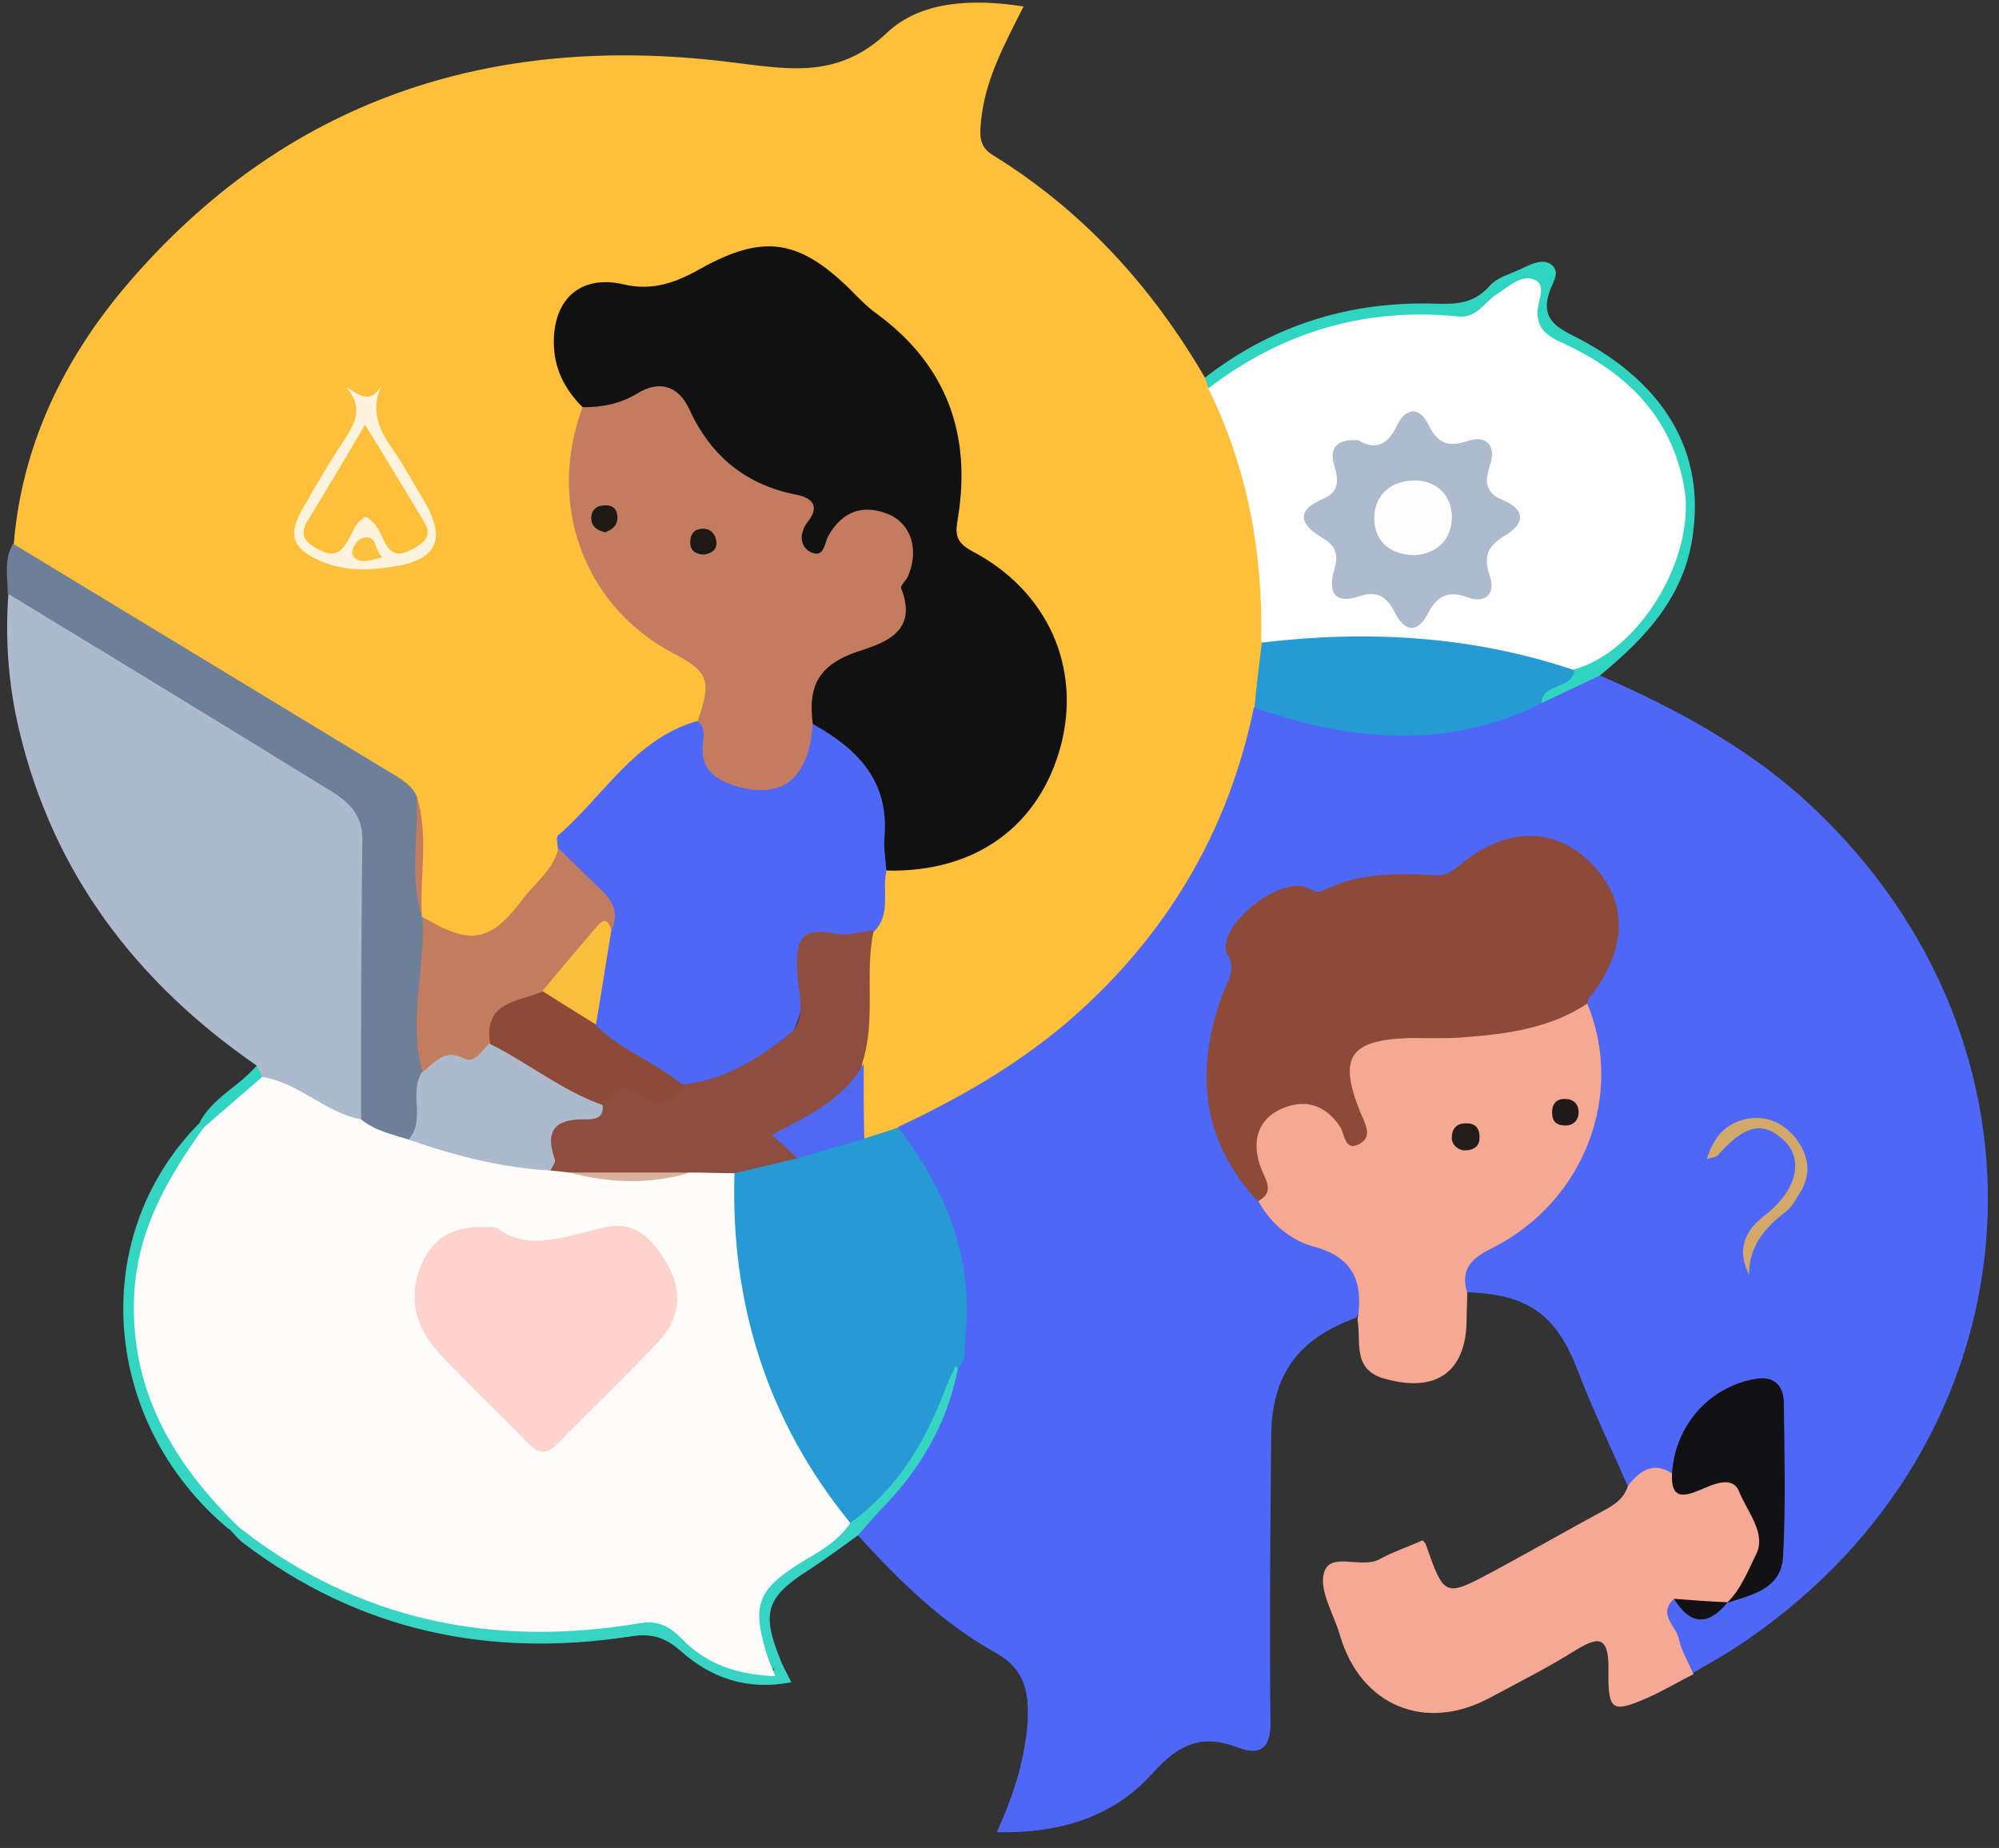 <svg width="119" height="110" viewBox="0 0 119 110" fill="none" xmlns="http://www.w3.org/2000/svg">
<rect x="0" y="0" width="119" height="110" fill="#333333" stroke="none"/>
<g clip-path="url(#clip0)">
<path d="M0.818 32.407C1.296 26.483 3.806 21.359 7.551 16.956C16.953 5.948 29.143 1.985 43.206 3.666C46.672 4.067 49.779 4.827 52.807 1.945C54.799 0.064 57.866 -0.096 60.934 0.384C59.739 2.746 58.583 4.867 58.384 7.389C58.304 8.23 58.384 8.79 59.101 9.231C64.479 12.553 68.583 17.076 71.73 22.48C71.889 22.64 72.088 22.76 72.248 22.921C74.997 27.604 75.793 32.728 75.514 38.092C75.514 39.413 75.554 40.694 75.156 41.974C72.567 54.424 64.957 62.55 53.564 67.473C52.767 67.633 51.97 68.394 51.173 67.513C50.656 66.152 50.974 64.751 50.895 63.35C51.572 60.748 50.895 57.986 51.691 55.384C52.13 54.264 51.93 52.983 52.408 51.862C52.926 51.181 53.683 51.301 54.4 51.221C58.265 50.901 61.531 48.099 62.607 44.176C63.643 40.493 62.248 36.17 58.982 34.169C56.95 32.928 56.193 31.487 56.472 29.165C57.109 23.841 53.922 20.519 50.217 17.477C46.871 14.714 45.477 14.514 41.612 16.596C40.258 17.357 38.864 17.797 37.23 17.436C34.72 16.876 33.525 18.037 33.605 20.639C33.645 22 34.442 23.001 34.88 24.162C34.959 25.322 34.481 26.363 34.402 27.524C34.163 32.407 36.075 36.01 40.338 38.412C42.529 39.653 42.808 40.654 41.772 42.975C38.664 44.376 36.672 47.178 34.242 49.42C33.844 49.78 33.605 50.261 33.486 50.781C32.808 52.422 31.653 53.703 30.418 54.864C28.506 56.705 26.912 56.625 24.92 54.784C24.801 54.584 24.721 54.424 24.681 54.184C24.323 52.102 24.841 49.94 24.323 47.859C23.964 47.018 23.167 46.618 22.45 46.138C15.837 42.095 9.184 38.012 2.492 33.929C1.854 33.528 1.018 33.288 0.818 32.407Z" fill="#FEBF3A"/>
<path d="M53.484 67.073C57.588 65.152 61.452 62.87 64.758 59.748C69.898 54.904 73.204 49.06 74.638 42.135C75.395 41.574 76.152 41.975 76.869 42.175C81.769 43.696 86.59 43.456 91.291 41.494C92.645 41.254 93.561 39.693 95.155 40.173C100.055 42.295 104.676 44.817 108.501 48.62C123.201 63.11 121.169 85.727 104.118 97.535C103.043 98.296 101.888 98.936 100.732 99.617C99.218 98.256 98.661 96.495 99.258 94.893C100.334 95.294 101.37 96.455 102.565 95.134C102.724 95.013 102.883 94.933 103.043 94.813C105.114 94.053 105.991 92.572 105.831 90.33C105.712 88.409 105.871 86.487 105.792 84.566C105.712 82.805 104.915 82.404 103.282 83.125C101.37 84.005 99.896 85.206 99.856 87.528C98.939 88.048 97.904 88.209 96.868 88.409C95.912 86.167 94.836 83.965 93.96 81.684C92.685 78.281 91.012 77.04 87.307 76.92C86.231 75.399 87.187 74.599 88.382 73.958C91.49 72.317 93.522 69.835 94.398 66.392C94.996 64.111 94.597 61.909 94.199 59.668C94.278 58.827 94.916 58.267 95.235 57.546C96.231 55.425 95.792 53.063 94.079 51.542C92.406 50.06 90.016 49.74 88.223 51.141C86.63 52.382 84.956 52.742 83.044 52.622C80.853 52.502 78.861 53.743 76.59 53.263C75.714 53.063 73.603 55.825 73.682 56.825C73.762 57.786 73.563 58.667 73.204 59.547C71.571 63.791 72.328 67.633 75.196 71.116C76.391 72.597 78.025 73.478 79.698 74.278C81.57 75.159 81.849 76.52 80.734 78.441C77.268 79.682 75.714 81.844 75.674 85.447C75.634 91.091 75.555 96.775 75.634 102.419C75.674 104.06 75.037 104.541 73.682 104.02C71.531 103.18 70.137 103.86 68.623 105.541C66.272 108.183 63.045 109.144 59.341 109.064C60.337 106.862 61.014 104.741 61.173 102.499C61.253 100.778 61.054 99.377 59.261 98.376C56.074 96.615 53.445 94.013 50.975 91.291C50.696 90.37 51.413 89.93 51.891 89.49C54.321 87.168 55.755 84.286 56.592 81.083C57.269 76.8 56.552 72.797 54.202 69.115C53.883 68.594 53.285 67.994 53.484 67.073Z" fill="#4E67F6"/>
<path d="M15.28 63.43C8.149 58.506 3.169 52.021 1.137 43.455C0.5 40.773 0.301 38.091 0.5 35.329C1.217 35.089 1.775 35.489 2.372 35.809C8.228 39.332 14.045 42.975 19.901 46.537C21.216 47.338 22.132 48.419 22.132 50.06C22.172 55.064 22.172 60.067 22.132 65.071C22.132 65.551 22.052 65.992 21.853 66.432C21.216 67.153 20.538 66.832 19.861 66.512C18.507 65.832 17.112 65.151 15.798 64.471C15.32 64.27 15.359 63.83 15.28 63.43Z" fill="#ADBACD"/>
<path d="M80.812 78.561C81.171 76.36 80.613 74.838 78.183 74.198C76.868 73.838 75.673 72.877 74.916 71.516C75.076 70.835 74.757 70.195 74.598 69.555C74.279 67.993 74.399 66.552 75.912 65.712C77.267 64.911 78.582 65.272 79.777 66.272C79.976 66.432 80.056 66.753 80.374 66.672C79.259 62.389 80.135 61.269 84.756 61.228C87.704 61.228 90.573 61.028 93.322 59.787C93.68 59.627 94.079 59.507 94.477 59.707C96.748 65.151 94.317 71.516 88.86 74.278C87.625 74.879 86.908 75.519 87.346 76.96C87.346 77.48 87.306 78.001 87.306 78.521C87.306 81.644 85.513 82.924 82.486 82.084C80.454 81.563 81.052 79.882 80.812 78.561Z" fill="#F5A892"/>
<path d="M99.656 95.174C98.66 96.094 99.776 96.775 99.935 97.535C100.095 98.296 100.533 98.976 100.812 99.657C99.935 100.097 99.059 100.617 98.182 101.018C95.991 101.978 95.712 101.898 95.752 99.457C95.792 97.175 95.035 97.455 93.561 98.376C92.007 99.337 90.334 100.177 88.701 101.058C84.837 103.139 81.012 101.538 79.777 97.375C79.419 96.094 78.502 94.693 78.821 93.612C79.18 92.331 81.052 93.412 82.128 92.812C82.924 92.371 83.801 92.091 84.677 91.691C84.717 91.731 84.837 91.811 84.876 91.931C85.992 95.093 85.992 95.093 88.98 93.492C91.211 92.291 93.362 91.05 95.593 89.85C96.19 89.529 96.708 89.129 96.907 88.448C97.625 87.528 98.421 86.968 99.577 87.728C100.174 88.008 100.772 88.248 101.489 88.048C102.525 87.728 103.64 87.768 104.078 88.849C104.636 90.13 105.592 91.451 104.835 93.012C104.357 93.973 103.799 94.893 102.804 95.414L102.843 95.374C101.728 96.094 100.692 95.614 99.656 95.174Z" fill="#F5A893"/>
<path d="M21.494 66.632C21.494 61.108 21.494 55.584 21.573 50.02C21.613 48.579 20.816 47.779 19.78 47.138C13.367 43.175 6.913 39.252 0.459 35.329C0.459 34.329 0.22 33.288 0.778 32.367C8.427 37.011 16.036 41.614 23.685 46.257C24.123 46.538 24.561 46.858 24.8 47.378C25.238 49.74 24.601 52.182 25.119 54.584C25.756 55.464 25.796 56.465 25.637 57.466C25.238 59.507 25.358 61.589 25.557 63.63C25.159 65.031 25.756 66.672 24.601 67.953C23.286 68.194 22.131 68.073 21.494 66.632Z" fill="#6E7F98"/>
<path d="M57.03 81.443C56.393 84.726 54.799 87.448 52.489 89.809C51.971 90.33 51.532 90.89 51.054 91.411C50.098 92.091 49.142 92.812 48.146 93.452C45.636 95.053 45.318 95.974 46.433 98.736C46.593 99.176 46.831 99.577 47.11 100.137C44.441 100.657 42.29 99.857 40.497 98.256C39.541 97.415 38.705 97.215 37.509 97.415C29.104 98.696 21.375 97.095 14.483 91.851C14.164 91.611 13.925 91.29 13.646 91.01C13.806 90.85 14.005 90.77 14.204 90.73C14.921 90.69 15.439 91.13 15.997 91.531C22.371 96.214 29.622 97.095 37.191 96.294C38.824 96.134 40.179 96.254 41.374 97.455C42.609 98.696 44.282 98.976 45.915 99.416C46.075 99.577 46.154 99.096 46.035 99.336C45.995 99.416 45.915 99.416 45.836 99.336C44.083 97.175 44.441 94.533 46.752 93.052C47.987 92.251 49.222 91.491 50.297 90.49C52.927 88.288 54.839 85.566 55.954 82.324C56.154 81.803 56.233 81.123 56.99 81.043C57.03 81.043 57.11 81.123 57.15 81.163C57.15 81.203 57.11 81.323 57.03 81.443Z" fill="#37D4C4"/>
<path d="M95.234 40.213C94.079 40.773 92.923 41.294 91.768 41.854C90.812 41.774 91.37 41.294 91.609 41.054C92.206 40.493 93.043 40.133 93.64 39.573C95.672 38.612 97.186 37.091 98.381 35.169C101.488 30.286 99.178 24.962 95.632 22.52C94.875 22 94.079 21.519 93.242 21.119C92.087 20.599 91.21 19.878 91.17 18.437C91.131 17.757 90.732 16.996 90.095 17.596C88.103 19.598 85.593 19.038 83.243 19.278C79.697 19.638 76.351 20.599 73.403 22.68C72.965 23 72.486 23.241 71.929 23.081C71.849 22.88 71.809 22.68 71.73 22.48C75.753 19.358 80.374 17.917 85.434 18.077C86.669 18.117 87.744 18.077 88.661 17.036C89.099 16.516 89.896 16.316 90.573 15.995C91.17 15.715 91.927 15.315 92.445 15.835C92.883 16.276 92.366 16.916 92.206 17.476C91.808 18.757 92.405 19.358 93.521 19.918C98.859 22.56 101.409 26.603 100.811 31.527C100.413 35.37 98.022 37.931 95.234 40.213Z" fill="#30D5C1"/>
<path d="M14.204 90.93C14.005 90.97 13.805 91.01 13.606 91.01C5.997 84.646 5.2 73.597 11.853 66.873C12.053 66.953 12.172 67.113 12.212 67.313C12.252 67.953 11.813 68.434 11.495 68.914C7.192 75.399 7.431 81.643 12.053 87.848C12.809 88.849 13.925 89.569 14.204 90.93Z" fill="#34D6C2"/>
<path d="M15.28 63.43C15.399 63.67 15.519 63.87 15.598 64.111C14.921 65.672 13.566 66.432 12.132 67.113C12.053 67.033 11.933 66.953 11.854 66.873C12.61 65.352 14.244 64.671 15.28 63.43Z" fill="#2FD5C0"/>
<path d="M34.681 24.241C33.605 23.16 32.968 21.919 32.968 20.358C32.968 17.796 34.561 16.355 37.071 16.916C38.864 17.356 40.298 16.796 41.772 15.955C45.397 13.954 47.509 14.234 50.496 17.116C51.054 17.676 51.612 18.277 52.249 18.717C56.353 21.759 57.827 25.842 57.03 30.806C56.87 31.727 56.831 32.247 57.867 32.807C62.368 35.169 64.36 39.692 63.165 44.336C61.89 49.179 58.066 51.941 52.807 51.821C52.13 51.501 52.09 50.861 52.17 50.3C52.528 47.338 50.935 45.457 48.823 43.815C48.544 43.615 48.305 43.375 48.146 43.135C47.668 40.733 48.026 39.572 50.138 38.852C53.006 37.851 53.405 35.529 53.684 33.047C53.763 32.167 53.245 31.526 52.488 31.126C51.652 30.686 50.974 30.966 50.337 31.526C50.058 31.807 49.819 32.127 49.58 32.447C49.222 32.968 48.783 33.408 48.106 33.087C47.548 32.847 47.389 32.207 47.548 31.727C48.026 30.205 47.23 29.725 45.955 29.445C43.644 28.924 42.21 27.283 41.015 25.402C39.74 23.36 39.581 23.36 37.35 24.201C36.434 24.521 35.557 24.922 34.681 24.241Z" fill="#111111"/>
<path d="M71.929 23.12C76.311 19.758 81.291 18.277 86.788 18.837C87.944 18.957 88.342 17.997 89.099 17.516C89.816 17.076 90.573 16.275 91.409 16.676C92.047 16.996 91.569 17.877 91.529 18.517C91.489 19.718 92.286 20.078 93.162 20.479C96.827 22.2 99.497 24.802 100.253 28.965C101.01 33.128 97.584 38.812 93.68 39.853C92.963 40.213 92.246 40.013 91.569 39.813C86.748 38.652 81.888 37.971 76.948 38.612C76.311 38.692 75.634 38.692 75.076 38.172C75.195 32.968 74.279 27.884 71.929 23.12Z" fill="#FEFEFE"/>
<path d="M48.385 43.095C51.054 44.576 52.966 46.498 52.647 49.9C52.608 50.541 52.727 51.221 52.767 51.862C52.488 53.062 53.086 54.423 52.01 55.464C51.333 56.105 50.456 56.305 49.62 56.265C48.265 56.185 47.947 56.745 47.947 57.986C47.947 62.269 45.078 64.991 40.776 64.951C38.704 63.83 36.473 63.03 35.119 60.908C35.079 59.147 35.716 57.506 35.876 55.745C36.314 54.624 35.915 53.743 35.039 52.942C34.282 52.262 33.406 51.621 33.206 50.501C33.206 50.22 33.087 49.86 33.206 49.74C35.915 47.418 37.748 44.016 41.453 42.935C42.289 43.015 42.25 43.696 42.329 44.256C42.529 45.977 43.724 46.378 45.158 46.418C46.592 46.458 47.548 45.777 47.707 44.256C47.827 43.816 47.867 43.295 48.385 43.095Z" fill="#4E67F6"/>
<path d="M48.385 43.095C48.146 46.378 46.552 47.618 43.764 46.778C42.489 46.378 41.652 45.697 41.851 44.216C41.891 43.776 41.971 43.255 41.533 42.935C42.369 40.453 42.21 40.013 40.019 38.852C34.76 36.05 32.529 30.006 34.681 24.241C35.836 24.241 36.911 24.041 37.907 23.441C39.302 22.56 40.417 23.04 41.015 24.321C42.289 27.123 44.361 28.845 47.389 29.445C48.225 29.605 48.903 30.046 48.066 31.086C47.668 31.607 47.508 32.447 48.225 32.848C49.102 33.288 49.062 32.287 49.341 31.847C50.178 30.406 51.412 30.006 52.886 30.606C54.281 31.206 54.719 32.768 54.042 34.329C53.922 34.569 53.603 34.849 53.643 35.009C54.799 37.931 52.13 38.372 50.656 38.932C48.464 39.813 48.146 41.174 48.385 43.095Z" fill="#C37C5F"/>
<path d="M57.029 81.443C56.989 81.403 56.91 81.363 56.87 81.323C56.671 81.763 56.432 82.244 56.272 82.684C55.077 85.847 53.404 88.649 50.615 90.65C50.097 90.73 49.699 90.45 49.46 90.05C45.197 83.965 42.528 77.4 43.604 69.755C44.48 68.434 46.034 69.034 47.149 68.474C48.584 68.314 49.858 67.233 51.412 67.793C52.089 67.553 52.806 67.353 53.484 67.113C56.272 70.796 57.985 74.838 57.467 79.602C57.388 80.202 57.587 80.923 57.029 81.443Z" fill="#2799D4"/>
<path d="M47.468 68.954C46.234 69.234 44.959 69.555 43.724 69.835C42.887 70.515 41.931 70.355 40.975 70.355C38.744 70.315 36.473 70.355 34.242 70.315C33.804 70.315 33.366 70.235 32.928 70.035C31.892 67.753 32.29 66.793 34.561 66.032C34.88 65.912 35.199 65.872 35.398 65.592C36.155 64.471 37.071 63.91 38.386 64.711C39.182 65.192 39.899 64.671 40.656 64.551C43.086 64.311 45.078 63.07 46.951 61.589C48.066 60.708 47.548 59.227 47.468 58.026C47.389 56.385 47.349 55.064 49.7 55.584C50.416 55.745 51.253 55.464 52.01 55.384C51.452 57.986 52.169 60.668 51.333 63.27C51.094 65.111 49.739 65.992 48.305 66.713C47.309 67.313 46.911 67.874 47.468 68.954Z" fill="#8D4E3F"/>
<path d="M75.116 38.251C81.45 37.491 87.665 37.851 93.72 39.893C93.601 41.093 91.808 40.613 91.768 41.854C87.107 44.216 82.247 44.216 77.307 42.935C76.431 42.695 75.554 42.414 74.678 42.134C74.797 40.853 74.957 39.532 75.116 38.251Z" fill="#269BD3"/>
<path d="M33.246 50.501C34.043 51.261 34.84 52.062 35.637 52.822C36.433 53.543 36.911 54.303 36.394 55.384C34.681 56.305 34.043 58.306 32.41 59.267C31.095 59.987 29.541 60.428 29.422 62.309C29.143 62.95 28.625 63.47 27.948 63.35C26.912 63.19 26.115 63.87 25.159 63.83C24.283 60.748 25.319 57.666 25.159 54.584C27.988 56.265 29.143 56.145 31.135 53.503C31.852 52.542 32.928 51.781 33.246 50.501Z" fill="#C27C5E"/>
<path d="M20.617 23.041C21.414 23.521 21.972 24.081 22.689 23C22.012 24.562 22.649 25.723 23.446 26.843C24.083 27.764 24.601 28.765 25.199 29.725C26.593 32.047 26.075 33.328 23.406 33.728C21.972 33.968 20.498 34.009 19.104 33.408C17.43 32.688 17.112 31.887 17.988 30.326C18.785 28.925 19.582 27.564 20.458 26.243C21.096 25.242 21.693 24.322 20.617 23.041Z" fill="#FEF3DC"/>
<path d="M47.469 68.954C46.991 68.513 46.553 68.073 45.955 67.553C48.066 66.432 50.218 65.471 51.413 63.31C51.413 64.791 51.413 66.272 51.453 67.793C50.098 68.153 48.784 68.553 47.469 68.954Z" fill="#5168F2"/>
<path d="M25.119 54.584C24.363 52.222 24.92 49.78 24.801 47.378C25.558 49.78 24.96 52.182 25.119 54.584Z" fill="#C27C5E"/>
<path d="M94.477 59.747C92.246 61.228 89.697 61.549 87.107 61.749C86.031 61.829 84.996 61.789 83.92 61.789C80.335 61.909 79.657 62.91 80.972 66.192C81.251 66.873 81.769 67.673 80.892 68.113C80.056 68.554 80.056 67.513 79.777 67.073C78.9 65.752 77.665 65.391 76.311 65.992C74.757 66.672 74.518 68.113 75.076 69.554C75.395 70.355 75.873 70.956 74.877 71.516C71.53 67.913 71.132 63.79 72.726 59.307C73.044 58.426 73.682 57.666 73.004 56.705C72.965 56.665 73.004 56.585 72.965 56.505C72.805 54.824 76.192 52.222 77.745 52.822C78.104 52.982 78.383 53.222 78.821 52.982C80.932 51.941 83.163 51.981 85.434 52.102C86.031 52.142 86.43 51.901 86.828 51.541C89.657 49.179 92.605 49.179 94.796 51.461C96.987 53.703 96.867 56.665 94.517 59.507C94.557 59.627 94.517 59.707 94.477 59.747Z" fill="#8D4A38"/>
<path d="M102.803 95.413C103.64 94.613 104.078 93.452 104.556 92.491C105.153 91.25 103.998 89.969 103.52 88.769C103.122 87.808 101.966 88.368 101.21 88.689C100.174 89.129 99.457 89.209 99.536 87.728C99.696 84.886 101.727 82.564 104.476 82.084C105.592 81.884 106.149 82.444 106.189 83.445C106.229 86.487 106.309 89.569 106.149 92.611C106.07 94.573 104.317 94.933 102.803 95.413Z" fill="#121214"/>
<path d="M104.118 75.879C103.481 74.598 103.72 73.518 104.716 72.637C104.955 72.397 105.234 72.237 105.473 71.996C107.026 70.595 107.305 68.914 106.19 67.873C104.955 66.713 103.839 66.953 102.246 68.794C102.166 68.874 102.007 68.874 101.608 68.994C102.007 67.673 102.724 66.913 103.839 66.632C105.034 66.352 106.07 66.753 106.867 67.713C107.624 68.674 107.863 69.755 107.226 70.876C106.947 71.316 106.708 71.836 106.269 72.157C105.074 73.077 104.118 74.158 104.118 75.879Z" fill="#D2A969"/>
<path d="M99.656 95.173C100.732 95.253 101.768 95.334 102.843 95.374C101.688 96.815 100.612 96.734 99.656 95.173Z" fill="#121214"/>
<path d="M32.769 69.674C33.127 69.715 33.525 69.754 33.884 69.794C36.274 70.115 38.664 70.115 41.095 69.794C41.971 69.794 42.847 69.835 43.724 69.835C43.485 77.6 45.676 84.605 50.616 90.65C49.859 91.811 48.664 92.411 47.548 93.092C45.158 94.613 44.76 95.533 45.596 98.295C45.716 98.736 45.915 99.176 46.154 99.776C43.963 99.697 42.051 99.096 40.577 97.535C39.86 96.814 39.182 96.454 38.147 96.614C29.382 98.095 21.295 96.494 14.204 90.89C10.3 87.087 7.71 82.724 7.989 77.04C8.188 73.197 9.981 70.115 12.132 67.113C13.288 66.112 14.443 65.111 15.598 64.11C17.789 64.431 19.343 66.232 21.494 66.632C22.331 67.313 23.327 67.513 24.323 67.833C27.231 67.993 30.059 68.554 32.769 69.674Z" fill="#FDFCFB"/>
<path d="M88.064 67.873C88.024 68.274 87.625 68.514 87.107 68.474C86.709 68.394 86.39 68.114 86.43 67.633C86.47 67.033 86.868 66.833 87.386 66.873C87.825 66.873 88.143 67.193 88.064 67.873Z" fill="#221C1B"/>
<path d="M93.362 65.432C93.8 65.512 94.039 65.872 93.96 66.392C93.88 66.793 93.561 67.033 93.083 66.993C92.446 66.953 92.366 66.513 92.406 66.032C92.486 65.552 92.804 65.352 93.362 65.432Z" fill="#201B1A"/>
<path d="M32.768 69.674C29.86 69.514 27.071 68.794 24.322 67.833C25.358 66.672 24.322 65.071 25.119 63.83C25.876 63.31 26.394 62.389 27.589 62.989C28.306 63.35 28.665 62.509 29.143 62.109C31.852 62.469 33.804 64.23 35.875 65.752C35.955 66.472 35.557 66.632 34.919 66.632C33.286 66.592 32.37 67.073 33.007 68.954C33.127 69.154 32.887 69.434 32.768 69.674Z" fill="#ADBACD"/>
<path d="M80.852 26.203C81.928 26.843 82.645 26.443 83.163 25.322C83.681 24.241 84.517 24.201 85.035 25.282C85.593 26.403 86.191 26.643 87.386 26.243C88.462 25.883 89.099 26.523 88.701 27.684C88.382 28.645 88.382 29.325 89.457 29.765C90.892 30.366 90.732 31.206 89.577 31.887C88.501 32.527 88.302 33.168 88.701 34.329C89.019 35.329 88.462 35.93 87.386 35.57C86.231 35.129 85.553 35.45 84.996 36.53C84.318 37.811 83.561 37.531 83.004 36.41C82.526 35.45 81.888 35.169 80.932 35.49C79.418 36.01 79.06 35.209 79.418 33.968C79.697 33.008 79.538 32.487 78.701 32.007C77.426 31.246 77.068 30.406 78.781 29.685C79.737 29.285 79.697 28.564 79.418 27.684C79.1 26.563 79.697 26.123 80.852 26.203Z" fill="#AEBBCE"/>
<path d="M35.915 65.792C33.485 64.951 31.453 63.27 29.183 62.149C28.744 59.627 30.856 59.627 32.29 59.027C33.645 59.227 34.68 59.907 35.477 61.028C36.991 62.549 39.063 63.23 40.696 64.631C39.979 65.632 39.222 66.072 38.106 65.151C37.111 64.311 36.393 64.831 35.915 65.792Z" fill="#8E4A38"/>
<path d="M35.477 60.988C34.401 60.308 33.326 59.667 32.29 58.987C33.326 57.746 34.362 56.505 35.397 55.304C35.716 54.944 36.114 54.383 36.393 55.384C36.075 57.266 35.796 59.147 35.477 60.988Z" fill="#FBBD3C"/>
<path d="M36.035 31.687C35.477 31.567 35.198 31.286 35.198 30.846C35.198 30.246 35.636 30.046 36.154 30.085C36.632 30.125 36.792 30.486 36.752 30.926C36.672 31.447 36.274 31.567 36.035 31.687Z" fill="#201A17"/>
<path d="M41.93 33.008C41.492 33.008 41.134 32.848 41.094 32.367C41.054 31.927 41.253 31.527 41.691 31.487C42.209 31.407 42.568 31.687 42.648 32.247C42.687 32.727 42.369 32.928 41.93 33.008Z" fill="#1D1816"/>
<path d="M41.094 69.795C38.704 70.515 36.314 70.435 33.884 69.795C36.314 69.795 38.704 69.795 41.094 69.795Z" fill="#DAB09D"/>
<path d="M21.773 30.766C21.096 31.086 20.976 31.806 20.618 32.327C20.1 33.208 19.462 33.007 18.785 32.607C18.068 32.207 17.869 31.727 18.307 31.006C19.423 29.205 20.498 27.363 21.733 25.282C23.008 27.363 24.163 29.245 25.279 31.126C25.757 31.927 25.199 32.327 24.562 32.687C23.884 33.047 23.367 33.127 22.928 32.327C22.65 31.767 22.41 31.086 21.773 30.766Z" fill="#FEC03B"/>
<path d="M22.77 33.168C22.013 33.368 21.375 33.608 21.017 33.088C20.817 32.807 21.216 32.087 21.654 32.007C22.491 31.847 22.252 32.767 22.77 33.168Z" fill="#FEC13F"/>
<path d="M29.581 73.077C31.374 74.558 33.724 73.558 36.114 73.037C37.987 72.637 39.062 74.038 39.819 75.439C40.656 76.96 40.417 78.561 39.222 79.842C37.27 81.924 35.198 83.885 33.206 85.927C32.529 86.607 32.051 86.567 31.414 85.887C29.661 84.085 27.828 82.364 26.115 80.523C24.721 79.002 24.243 77.16 25.119 75.199C25.836 73.558 27.191 72.837 29.581 73.077Z" fill="#FED3CB"/>
<path d="M84.159 33.048C82.805 33.008 81.849 32.287 81.809 30.926C81.769 29.605 82.645 28.685 84.04 28.605C85.434 28.525 86.39 29.405 86.43 30.726C86.43 32.007 85.673 32.968 84.159 33.048Z" fill="#FDFDFD"/>
</g>
<defs>
<clipPath id="clip0">
<rect width="118" height="109" fill="white" transform="translate(0.42 0.184)"/>
</clipPath>
</defs>
</svg>
